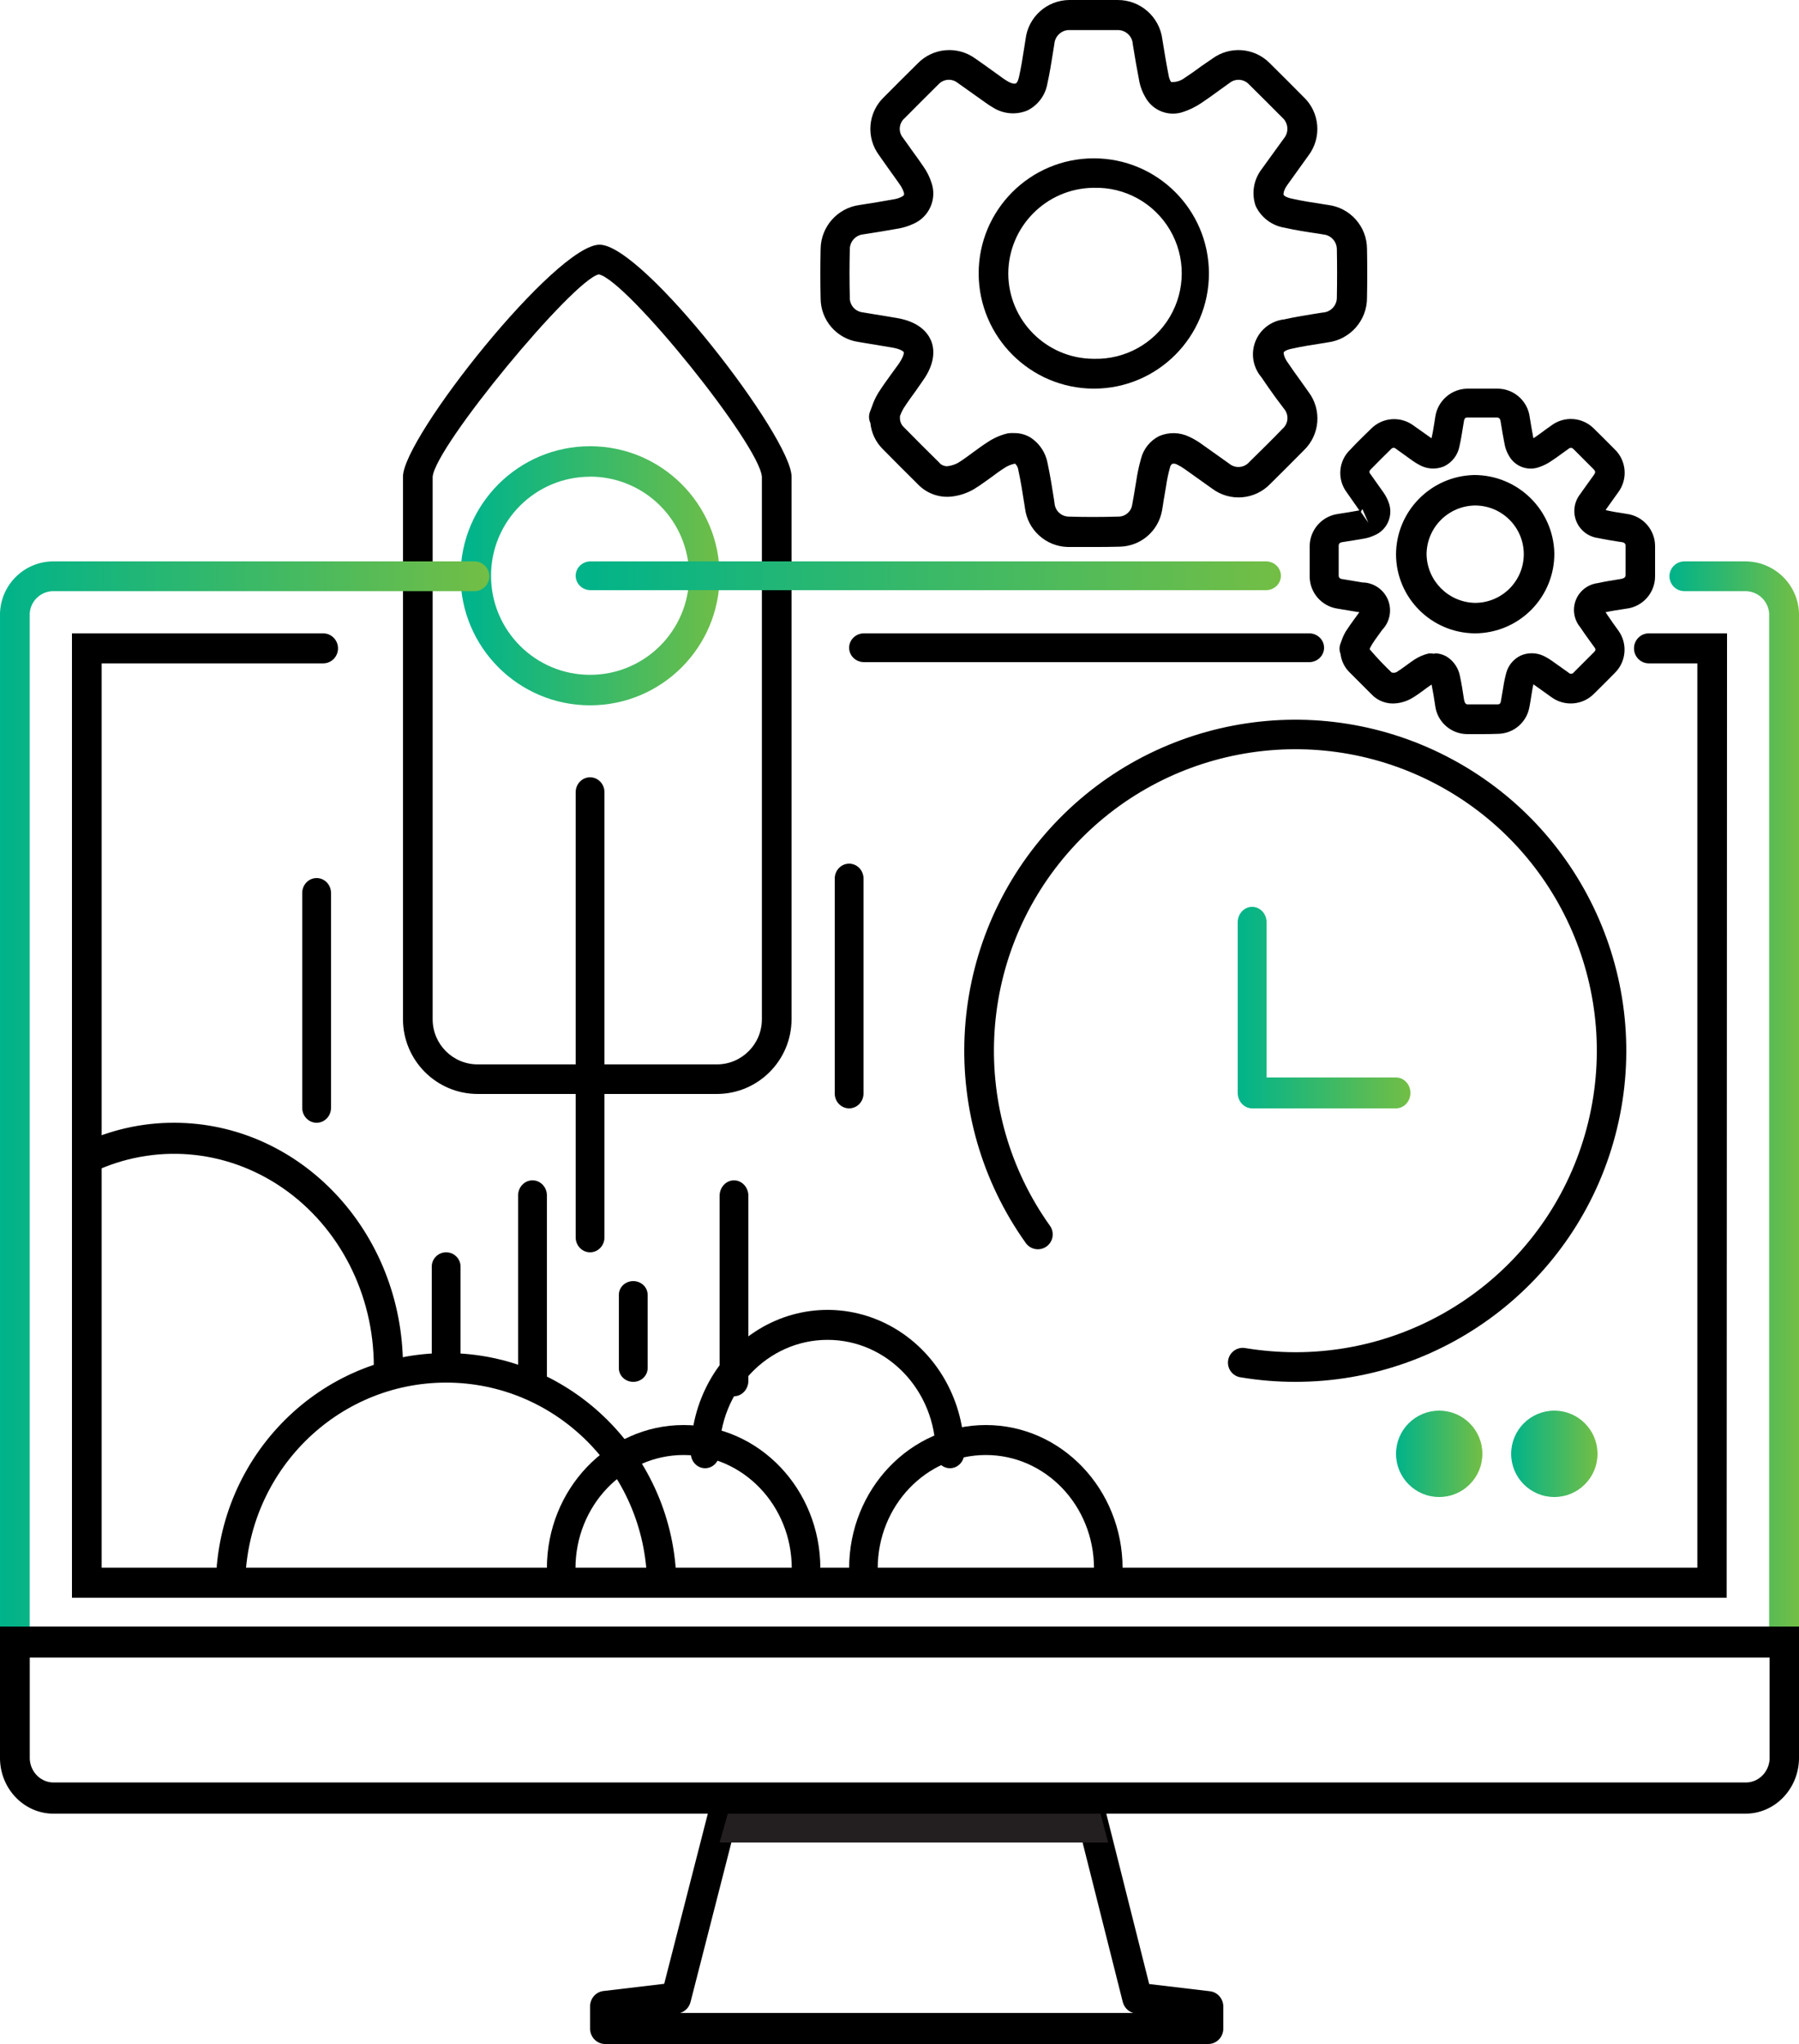 <?xml version="1.0" encoding="UTF-8"?>
<svg width="125px" height="142px" viewBox="0 0 125 142" version="1.1" xmlns="http://www.w3.org/2000/svg" xmlns:xlink="http://www.w3.org/1999/xlink">
    <!-- Generator: sketchtool 53 (72520) - https://sketchapp.com -->
    <title>A4474324-9407-4FEB-B53F-47065E62A8D0@3x</title>
    <desc>Created with sketchtool.</desc>
    <defs>
        <linearGradient x1="3.294%" y1="59.838%" x2="103.221%" y2="59.838%" id="linearGradient-1">
            <stop stop-color="#00B48B" offset="0%"></stop>
            <stop stop-color="#72BE45" offset="100%"></stop>
        </linearGradient>
        <linearGradient x1="0.173%" y1="49.994%" x2="100%" y2="49.994%" id="linearGradient-2">
            <stop stop-color="#00B38A" offset="0%"></stop>
            <stop stop-color="#73BE45" offset="100%"></stop>
        </linearGradient>
        <linearGradient x1="0%" y1="50%" x2="100%" y2="50%" id="linearGradient-3">
            <stop stop-color="#00B38A" offset="0%"></stop>
            <stop stop-color="#73BE45" offset="100%"></stop>
        </linearGradient>
        <linearGradient x1="0%" y1="49.994%" x2="100%" y2="49.994%" id="linearGradient-4">
            <stop stop-color="#00B38A" offset="0%"></stop>
            <stop stop-color="#73BE45" offset="100%"></stop>
        </linearGradient>
        <linearGradient x1="-0.079%" y1="50%" x2="100%" y2="50%" id="linearGradient-5">
            <stop stop-color="#00B38A" offset="0%"></stop>
            <stop stop-color="#73BE45" offset="100%"></stop>
        </linearGradient>
        <linearGradient x1="0%" y1="50.019%" x2="100%" y2="50.019%" id="linearGradient-6">
            <stop stop-color="#00B48B" offset="0%"></stop>
            <stop stop-color="#72BE45" offset="100%"></stop>
        </linearGradient>
    </defs>
    <g id="Welcome" stroke="none" stroke-width="1" fill="none" fill-rule="evenodd">
        <g id="Desktop-HD" transform="translate(-754, -1061)">
            <g id="product-launch-gtm" transform="translate(754, 1061)">
                <path d="M49.809,76 L33.186,76 C30.322,75.994 28.003,73.669 28,70.801 L28,33.113 C28,30.397 38.624,17 41.66,17 C44.696,17 55,30.397 55,33.113 L55,70.801 C54.997,73.671 52.675,75.997 49.809,76 Z M41.608,19.06 C39.814,19.447 30.237,31.012 30.062,33.123 L30.062,70.811 C30.062,72.54 31.46,73.942 33.186,73.945 L49.809,73.945 C51.537,73.945 52.938,72.542 52.938,70.811 L52.938,33.123 C52.773,30.903 43.562,19.468 41.608,19.06 Z" id="Shape" fill="#000000" fill-rule="nonzero"></path>
                <path d="M41,87 C40.448,87 40,86.536 40,85.964 L40,55.036 C40,54.464 40.448,54 41,54 C41.552,54 42,54.464 42,55.036 L42,85.964 C42,86.536 41.552,87 41,87 Z" id="Path" fill="#000000" fill-rule="nonzero"></path>
                <path d="M41,49 C36.029,49 32,44.971 32,40 C32,35.029 36.029,31 41,31 C45.971,31 50,35.029 50,40 C50,44.971 45.971,49 41,49 L41,49 Z M41,33.118 C37.199,33.118 34.118,36.199 34.118,40 C34.118,43.801 37.199,46.882 41,46.882 C44.801,46.882 47.882,43.801 47.882,40 C47.884,38.174 47.159,36.422 45.868,35.13 C44.578,33.838 42.826,33.112 41,33.112 L41,33.118 Z" id="Shape" fill="url(#linearGradient-1)" fill-rule="nonzero"></path>
                <path d="M123.963,115 C123.39,115 122.926,114.537 122.926,113.966 L122.926,42.62 C122.868,41.715 122.092,41.025 121.184,41.069 L117.037,41.069 C116.464,41.069 116,40.606 116,40.035 C116,39.464 116.464,39.001 117.037,39.001 L121.184,39.001 C123.237,38.957 124.941,40.573 125,42.62 L125,113.966 C125,114.537 124.536,115 123.963,115 L123.963,115 Z" id="Path" fill="url(#linearGradient-2)" fill-rule="nonzero"></path>
                <path d="M87.97,41 L41.03,41 C40.461,41 40,40.552 40,40 C40,39.448 40.461,39 41.03,39 L87.97,39 C88.539,39 89,39.448 89,40 C89,40.552 88.539,41 87.97,41 Z" id="Path" fill="url(#linearGradient-3)" fill-rule="nonzero"></path>
                <path d="M1.032,115 C0.462,115 0,114.537 0,113.966 L0,42.62 C0.056,40.574 1.75,38.957 3.792,39.001 L32.968,39.001 C33.538,39.001 34,39.464 34,40.035 C34,40.606 33.538,41.069 32.968,41.069 L3.792,41.069 C2.889,41.025 2.119,41.716 2.064,42.62 L2.064,113.966 C2.064,114.537 1.602,115 1.032,115 L1.032,115 Z" id="Path" fill="url(#linearGradient-4)" fill-rule="nonzero"></path>
                <path d="M83.957,142 L42.043,142 C41.467,142 41,141.518 41,140.922 L41,139.398 C40.996,138.848 41.394,138.383 41.923,138.32 L46.151,137.819 L49.488,124.803 C49.609,124.33 50.022,124.001 50.495,124 L75.563,124 C76.037,124.002 76.451,124.334 76.569,124.808 L79.849,137.835 L84.077,138.336 C84.606,138.4 85.004,138.864 85,139.414 L85,140.939 C84.991,141.527 84.527,142 83.957,142 Z M47.251,139.845 L78.749,139.845 C78.389,139.744 78.108,139.452 78.013,139.08 L74.755,126.15 L51.292,126.15 L47.981,139.08 C47.887,139.451 47.609,139.742 47.251,139.845 L47.251,139.845 Z" id="Shape" fill="#000000" fill-rule="nonzero"></path>
                <path d="M90.967,46 L60.033,46 C59.463,46 59,45.552 59,45 C59,44.448 59.463,44 60.033,44 L90.967,44 C91.537,44 92,44.448 92,45 C92,45.552 91.537,46 90.967,46 L90.967,46 Z" id="Path" fill="#000000" fill-rule="nonzero"></path>
                <path d="M119.974,111 L5,111 L5,44 L22.454,44 C23.024,44 23.486,44.467 23.486,45.043 C23.486,45.619 23.024,46.086 22.454,46.086 L7.064,46.086 L7.064,108.914 L117.936,108.914 L117.936,46.086 L114.567,46.086 C113.997,46.086 113.535,45.619 113.535,45.043 C113.535,44.467 113.997,44 114.567,44 L120,44 L119.974,111 Z" id="Path" fill="#000000" fill-rule="nonzero"></path>
                <polygon id="Path" fill="#231F20" points="50 128 50.854 125 76.199 125 77 128"></polygon>
                <circle id="Oval" fill="url(#linearGradient-5)" fill-rule="nonzero" cx="100" cy="101" r="3"></circle>
                <circle id="Oval" fill="url(#linearGradient-5)" fill-rule="nonzero" cx="108" cy="101" r="3"></circle>
                <path d="M121.221,125.999 L3.799,125.999 C1.754,126.044 0.056,124.357 0,122.222 L0,113 L125,113 L125,122.211 C124.949,124.342 123.263,126.032 121.221,125.999 Z M2.068,115.158 L2.068,122.211 C2.123,123.154 2.895,123.876 3.799,123.83 L121.221,123.83 C122.128,123.879 122.903,123.157 122.958,122.211 L122.958,115.158 L2.068,115.158 Z" id="Shape" fill="#000000" fill-rule="nonzero"></path>
                <path d="M59,77 C58.448,77 58,76.537 58,75.965 L58,61.035 C58,60.463 58.448,60 59,60 C59.552,60 60,60.463 60,61.035 L60,75.97 C59.997,76.54 59.55,77 59,77 Z" id="Path" fill="#000000" fill-rule="nonzero"></path>
                <path d="M22,78 C21.448,78 21,77.537 21,76.967 L21,62.033 C21,61.463 21.448,61 22,61 C22.552,61 23,61.463 23,62.033 L23,76.951 C23.004,77.228 22.9,77.495 22.712,77.692 C22.524,77.889 22.268,78 22,78 Z" id="Path" fill="#000000" fill-rule="nonzero"></path>
                <path d="M102.987,51 C102.625,51 102.263,51 101.905,51 C100.789,50.973 99.86,50.134 99.721,49.026 C99.64,48.474 99.563,48.005 99.471,47.561 L99.41,47.597 C99.231,47.714 99.063,47.842 98.9,47.964 C98.736,48.087 98.415,48.321 98.155,48.474 C97.817,48.681 97.44,48.811 97.047,48.857 C96.395,48.943 95.742,48.709 95.292,48.23 C94.781,47.719 94.271,47.209 93.761,46.699 C93.417,46.356 93.199,45.906 93.143,45.423 C93.051,45.194 93.051,44.938 93.143,44.709 L93.21,44.526 C93.288,44.288 93.392,44.061 93.521,43.847 C93.715,43.546 93.924,43.255 94.133,42.969 L94.404,42.597 L94.455,42.52 L94.363,42.52 L92.924,42.281 C91.825,42.113 91.01,41.173 91,40.061 C91,39.357 91,38.648 91,37.944 C91.008,36.81 91.85,35.854 92.975,35.704 C93.485,35.628 93.96,35.546 94.45,35.459 L94.45,35.459 C94.45,35.459 94.424,35.413 94.404,35.388 L93.572,34.199 C92.892,33.29 93,32.017 93.822,31.235 C94.297,30.725 94.776,30.265 95.261,29.791 C96.041,28.998 97.282,28.892 98.185,29.541 L99.4,30.403 L99.466,30.444 C99.558,30.051 99.609,29.704 99.665,29.357 L99.726,28.975 C99.882,27.845 100.846,27.002 101.987,27 C102.671,27 103.36,27 104.028,27 C105.185,26.992 106.161,27.857 106.294,29.005 C106.371,29.485 106.452,29.964 106.544,30.444 L106.661,30.372 C106.901,30.209 107.131,30.041 107.366,29.862 L107.825,29.536 C108.727,28.881 109.973,28.985 110.754,29.781 C111.234,30.245 111.708,30.725 112.178,31.199 C113.015,31.992 113.125,33.287 112.433,34.209 L111.627,35.337 C111.627,35.337 111.596,35.383 111.566,35.439 C112.04,35.546 112.423,35.607 112.806,35.663 L113.02,35.699 C114.148,35.84 114.996,36.797 115,37.934 C115,38.628 115,39.327 115,40.02 C115.008,41.175 114.146,42.151 113,42.286 C112.443,42.372 111.979,42.439 111.56,42.531 C111.754,42.837 111.918,43.041 112.071,43.281 L112.438,43.791 C113.108,44.703 113.004,45.97 112.193,46.76 C111.724,47.235 111.249,47.714 110.769,48.184 C109.98,48.996 108.713,49.102 107.799,48.434 L106.641,47.607 L106.544,47.541 C106.503,47.724 106.473,47.903 106.442,48.082 L106.34,48.719 C106.314,48.862 106.294,49.005 106.263,49.143 C106.071,50.186 105.175,50.951 104.115,50.98 C103.753,50.995 103.35,51 102.987,51 Z M99.67,45.388 C99.992,45.387 100.307,45.479 100.579,45.653 C101.03,45.959 101.341,46.433 101.441,46.969 C101.553,47.48 101.64,48.041 101.722,48.582 C101.778,48.929 101.91,48.934 101.967,48.934 C102.666,48.934 103.37,48.934 104.069,48.934 C104.115,48.934 104.248,48.934 104.283,48.735 L104.452,47.745 C104.502,47.401 104.574,47.06 104.666,46.724 C104.811,46.212 105.168,45.786 105.646,45.551 C106.146,45.327 106.718,45.327 107.218,45.551 C107.432,45.651 107.637,45.771 107.83,45.908 L108.994,46.735 C109.042,46.787 109.111,46.814 109.182,46.808 C109.253,46.802 109.317,46.764 109.356,46.704 C109.825,46.24 110.295,45.77 110.759,45.301 C110.877,45.184 110.902,45.107 110.759,44.934 L110.412,44.454 C110.203,44.163 109.994,43.872 109.795,43.571 C109.357,43.042 109.243,42.315 109.498,41.677 C109.753,41.039 110.337,40.592 111.02,40.51 C111.53,40.393 112.04,40.316 112.55,40.235 C112.923,40.179 112.943,40.077 112.948,39.929 C112.948,39.26 112.948,38.587 112.948,37.918 C112.948,37.847 112.948,37.704 112.693,37.663 L112.484,37.633 C111.999,37.556 111.515,37.48 111.04,37.378 C110.361,37.29 109.782,36.843 109.526,36.208 C109.27,35.574 109.377,34.85 109.805,34.316 L109.953,34.102 L110.754,32.985 C110.872,32.816 110.866,32.74 110.718,32.587 C110.254,32.117 109.785,31.648 109.315,31.184 C109.272,31.138 109.212,31.113 109.149,31.113 C109.087,31.113 109.027,31.138 108.983,31.184 L108.555,31.49 C108.3,31.679 108.044,31.862 107.779,32.036 C107.505,32.222 107.206,32.368 106.891,32.469 C106.107,32.725 105.251,32.389 104.85,31.668 C104.709,31.435 104.609,31.18 104.554,30.913 C104.447,30.372 104.355,29.827 104.268,29.286 C104.227,29.031 104.13,29.01 103.982,29.005 C103.319,29.005 102.656,29.005 101.992,29.005 C101.87,29.005 101.752,29.005 101.717,29.27 L101.655,29.643 C101.584,30.092 101.512,30.546 101.41,30.99 C101.301,31.604 100.902,32.128 100.339,32.398 C99.756,32.642 99.091,32.591 98.553,32.26 C98.427,32.193 98.306,32.118 98.19,32.036 L97.001,31.184 C96.959,31.137 96.899,31.111 96.835,31.111 C96.772,31.111 96.712,31.137 96.67,31.184 C96.19,31.653 95.715,32.128 95.246,32.607 C95.134,32.725 95.103,32.801 95.246,32.969 L96.118,34.199 C96.28,34.427 96.408,34.676 96.501,34.939 C96.822,35.844 96.372,36.841 95.481,37.199 C95.264,37.299 95.036,37.371 94.802,37.413 C94.292,37.505 93.781,37.582 93.271,37.663 C93.041,37.699 93.016,37.816 93.016,37.929 C93.016,38.602 93.016,39.281 93.016,39.969 C93.01,40.033 93.031,40.097 93.073,40.145 C93.116,40.193 93.176,40.222 93.24,40.225 L94.664,40.464 C95.439,40.474 96.134,40.943 96.434,41.657 C96.733,42.372 96.579,43.196 96.042,43.755 L95.756,44.148 C95.572,44.398 95.389,44.658 95.246,44.918 C95.211,44.976 95.184,45.038 95.164,45.102 L95.164,45.102 C95.705,45.735 96.185,46.23 96.695,46.719 C96.81,46.756 96.935,46.745 97.042,46.689 C97.256,46.556 97.461,46.408 97.665,46.26 C97.869,46.112 98.063,45.964 98.272,45.827 C98.584,45.622 98.929,45.476 99.293,45.393 C99.419,45.387 99.546,45.398 99.67,45.423 L99.67,45.388 Z M94.567,35.582 L95.077,36.311 L94.669,35.378 C94.607,35.432 94.568,35.509 94.562,35.592 L94.567,35.582 Z" id="Shape" fill="#000000" fill-rule="nonzero"></path>
                <path d="M102.465,44 C99.45,43.968 97.017,41.53 97,38.521 L97,38.521 C97.011,35.515 99.421,33.066 102.434,33 C105.457,33.002 107.928,35.41 108,38.426 C108.014,39.894 107.441,41.307 106.409,42.353 C105.376,43.399 103.969,43.992 102.497,44 L102.465,44 Z M99.122,38.505 C99.151,40.351 100.637,41.843 102.487,41.883 L102.487,41.883 C104.359,41.883 105.877,40.368 105.877,38.5 C105.877,36.632 104.359,35.117 102.487,35.117 L102.487,35.117 C100.628,35.146 99.134,36.651 99.122,38.505 Z" id="Shape" fill="#000000" fill-rule="nonzero"></path>
                <path d="M75.924,38 C75.342,38 74.765,38 74.182,38 C72.665,37.958 71.406,36.814 71.219,35.307 L71.177,35.037 C71.052,34.236 70.927,33.436 70.756,32.651 C70.737,32.48 70.655,32.323 70.527,32.209 C70.245,32.264 69.977,32.377 69.742,32.542 C69.44,32.734 69.149,32.952 68.863,33.166 C68.473,33.446 68.089,33.727 67.683,33.976 C67.206,34.258 66.674,34.435 66.123,34.496 C65.251,34.594 64.384,34.279 63.779,33.644 C62.957,32.828 62.136,32.012 61.324,31.185 C60.842,30.702 60.543,30.066 60.477,29.386 C60.363,29.143 60.352,28.864 60.446,28.612 L60.571,28.284 C60.684,27.939 60.835,27.608 61.023,27.297 C61.33,26.813 61.668,26.351 62.006,25.883 L62.442,25.285 C62.801,24.765 62.811,24.505 62.796,24.464 C62.78,24.422 62.577,24.24 61.964,24.141 L59.619,23.751 C58.125,23.521 57.022,22.237 57.019,20.726 C56.994,19.587 56.994,18.439 57.019,17.295 C57.038,15.752 58.184,14.454 59.713,14.244 C60.524,14.119 61.335,13.989 62.146,13.838 C62.301,13.812 62.451,13.765 62.593,13.698 C62.853,13.578 62.848,13.516 62.78,13.308 C62.71,13.123 62.615,12.948 62.5,12.788 C62.25,12.419 61.98,12.065 61.73,11.707 L61.085,10.792 C60.159,9.553 60.301,7.818 61.418,6.748 C62.198,5.957 62.978,5.188 63.773,4.398 C64.832,3.316 66.522,3.171 67.751,4.055 C68.172,4.346 68.588,4.647 69.004,4.944 L69.726,5.464 C69.836,5.536 69.94,5.609 70.054,5.671 C70.335,5.827 70.506,5.827 70.574,5.801 C70.642,5.775 70.73,5.661 70.798,5.37 C70.948,4.699 71.057,4.024 71.161,3.348 L71.26,2.719 C71.444,1.176 72.747,0.01 74.302,8.73568726e-05 C75.414,8.73568726e-05 76.532,8.73568726e-05 77.645,8.73568726e-05 C79.23,-0.012 80.572,1.167 80.764,2.74 C80.9,3.597 81.045,4.455 81.212,5.302 C81.241,5.442 81.294,5.575 81.368,5.697 C81.714,5.721 82.056,5.615 82.329,5.401 C82.719,5.146 83.099,4.881 83.484,4.59 L84.243,4.07 C85.468,3.173 87.166,3.31 88.231,4.393 C89.01,5.162 89.785,5.937 90.555,6.716 C91.714,7.793 91.863,9.575 90.898,10.828 L89.406,12.908 C89.172,13.271 89.172,13.479 89.187,13.531 C89.203,13.583 89.343,13.708 89.744,13.796 C90.461,13.958 91.189,14.072 91.917,14.181 L92.276,14.238 C93.816,14.429 94.975,15.733 94.984,17.285 C95.005,18.411 95.005,19.539 94.984,20.669 C94.996,22.253 93.818,23.595 92.244,23.788 L91.969,23.835 C91.215,23.949 90.456,24.068 89.712,24.235 C89.328,24.318 89.192,24.453 89.192,24.495 C89.192,24.536 89.192,24.734 89.395,25.067 C89.697,25.519 90.014,25.966 90.336,26.408 L90.924,27.234 C91.855,28.473 91.714,30.211 90.596,31.284 C89.827,32.063 89.052,32.838 88.272,33.607 C87.203,34.731 85.462,34.876 84.222,33.945 L82.324,32.594 C82.161,32.474 81.987,32.37 81.804,32.282 C81.697,32.217 81.568,32.196 81.446,32.225 C81.368,32.288 81.314,32.376 81.295,32.474 C81.174,32.908 81.081,33.349 81.019,33.795 L80.842,34.834 C80.811,35.053 80.78,35.266 80.738,35.484 C80.478,36.902 79.258,37.944 77.816,37.979 C77.172,38 76.548,38 75.924,38 Z M70.506,30.088 C70.912,30.088 71.309,30.206 71.65,30.426 C72.249,30.834 72.659,31.465 72.789,32.178 C72.966,33.01 73.101,33.841 73.231,34.678 L73.272,34.954 C73.307,35.47 73.728,35.875 74.245,35.889 C75.404,35.926 76.563,35.921 77.723,35.889 C78.201,35.886 78.605,35.532 78.669,35.058 C78.704,34.878 78.735,34.704 78.763,34.538 L78.945,33.446 C79.023,32.909 79.136,32.378 79.283,31.856 C79.458,31.179 79.916,30.611 80.541,30.296 C81.208,30.009 81.966,30.024 82.621,30.338 C82.932,30.481 83.228,30.655 83.504,30.857 L85.413,32.214 C85.832,32.561 86.452,32.508 86.806,32.095 C87.581,31.331 88.366,30.566 89.109,29.792 C89.309,29.622 89.432,29.379 89.453,29.118 C89.473,28.857 89.389,28.598 89.218,28.399 L88.621,27.603 C88.288,27.135 87.95,26.668 87.633,26.189 C87.051,25.499 86.898,24.544 87.234,23.706 C87.57,22.868 88.341,22.284 89.239,22.187 C90.03,22.01 90.835,21.88 91.636,21.755 L91.906,21.714 C92.473,21.683 92.91,21.204 92.889,20.638 C92.91,19.532 92.91,18.428 92.889,17.326 C92.891,16.785 92.477,16.333 91.938,16.287 L91.589,16.229 C90.815,16.115 90.03,15.995 89.276,15.824 C88.391,15.687 87.631,15.121 87.248,14.311 C86.948,13.452 87.099,12.5 87.648,11.774 L89.208,9.617 C89.573,9.181 89.52,8.532 89.088,8.161 C88.326,7.392 87.556,6.625 86.78,5.859 C86.429,5.483 85.849,5.438 85.444,5.755 L84.7,6.29 C84.295,6.586 83.894,6.877 83.478,7.153 C83.077,7.424 82.64,7.638 82.179,7.787 C81.175,8.115 80.08,7.677 79.579,6.748 C79.388,6.425 79.251,6.074 79.173,5.708 C79.002,4.835 78.851,3.956 78.711,3.078 C78.683,2.509 78.203,2.069 77.635,2.09 C76.543,2.09 75.451,2.09 74.364,2.09 C73.801,2.054 73.312,2.474 73.262,3.036 L73.163,3.655 C73.049,4.377 72.934,5.1 72.773,5.817 C72.633,6.624 72.115,7.316 71.38,7.678 C70.605,7.997 69.725,7.924 69.014,7.481 C68.834,7.378 68.661,7.265 68.494,7.143 L67.761,6.623 C67.356,6.332 66.95,6.041 66.539,5.755 C66.132,5.432 65.545,5.483 65.198,5.869 C64.413,6.638 63.638,7.429 62.869,8.198 C62.666,8.367 62.541,8.611 62.52,8.874 C62.5,9.137 62.586,9.397 62.759,9.596 L63.389,10.48 C63.659,10.847 63.924,11.222 64.184,11.603 C64.407,11.922 64.582,12.273 64.704,12.642 C65.138,13.809 64.564,15.109 63.409,15.574 C63.107,15.712 62.79,15.811 62.463,15.871 C61.642,16.021 60.815,16.151 59.988,16.281 C59.453,16.332 59.045,16.783 59.047,17.321 C59.019,18.433 59.019,19.546 59.047,20.658 C59.027,21.182 59.411,21.634 59.931,21.698 L62.26,22.083 C63.82,22.332 64.439,23.076 64.683,23.642 C64.928,24.209 65.021,25.202 64.106,26.47 L63.68,27.083 C63.368,27.515 63.056,27.941 62.77,28.388 C62.675,28.554 62.595,28.728 62.531,28.908 C62.533,28.943 62.533,28.977 62.531,29.012 C62.52,29.26 62.617,29.501 62.796,29.672 C63.603,30.494 64.416,31.306 65.234,32.11 C65.378,32.298 65.607,32.402 65.843,32.386 C66.102,32.355 66.353,32.274 66.581,32.147 C66.94,31.923 67.283,31.668 67.621,31.419 C67.959,31.169 68.265,30.946 68.598,30.733 C69.032,30.438 69.517,30.224 70.028,30.104 C70.187,30.083 70.347,30.077 70.506,30.088 Z" id="Shape" fill="#000000" fill-rule="nonzero"></path>
                <path d="M75.974,27 C71.578,26.972 68.023,23.412 68,19.016 L68,19.016 C67.991,14.598 71.565,11.01 75.983,11 C80.4,10.99 83.989,14.563 84,18.981 C84.01,23.399 80.438,26.989 76.021,27 L75.974,27 Z M75.974,13.048 L75.927,13.048 C72.68,13.11 70.075,15.752 70.058,19 L70.058,19 C70.07,22.258 72.7,24.901 75.959,24.926 L75.995,24.926 C78.159,24.99 80.186,23.872 81.286,22.008 C82.387,20.145 82.387,17.83 81.286,15.966 C80.186,14.102 78.159,12.984 75.995,13.048 L75.974,13.048 Z" id="Shape" fill="#000000" fill-rule="nonzero"></path>
                <path d="M45.981,111 C45.418,111 44.961,110.536 44.961,109.965 C44.816,102.238 38.608,96.052 31,96.052 C23.392,96.052 17.184,102.238 17.039,109.965 C17.039,110.536 16.582,111 16.019,111 C15.456,111 15,110.536 15,109.965 C15.156,101.102 22.273,94 31,94 C39.727,94 46.844,101.102 47,109.965 C47,110.536 46.544,111 45.981,111 Z" id="Path" fill="#000000" fill-rule="nonzero"></path>
                <path d="M26.987,96 C26.428,96 25.974,95.517 25.974,94.922 C25.971,89.916 23.587,85.253 19.64,82.531 C15.693,79.81 10.721,79.401 6.428,81.445 C6.098,81.603 5.714,81.561 5.42,81.336 C5.127,81.11 4.969,80.735 5.005,80.352 C5.042,79.969 5.268,79.635 5.598,79.477 C7.643,78.497 9.862,77.993 12.105,78 C20.879,78.012 27.989,85.581 28,94.922 C28,95.208 27.893,95.482 27.703,95.684 C27.513,95.886 27.256,96 26.987,96 Z" id="Path" fill="#000000" fill-rule="nonzero"></path>
                <path d="M56.007,110 C55.458,110 55.014,109.534 55.014,108.959 C55.014,104.609 51.65,101.082 47.5,101.082 C43.35,101.082 39.986,104.609 39.986,108.959 C39.986,109.534 39.542,110 38.993,110 C38.445,110 38,109.534 38,108.959 C38,103.459 42.253,99 47.5,99 C52.747,99 57,103.459 57,108.959 C57,109.235 56.895,109.5 56.709,109.695 C56.523,109.89 56.27,110 56.007,110 Z" id="Path" fill="#000000" fill-rule="nonzero"></path>
                <path d="M77.007,110 C76.458,110 76.014,109.534 76.014,108.959 C76.014,104.609 72.65,101.082 68.5,101.082 C64.35,101.082 60.986,104.609 60.986,108.959 C60.986,109.534 60.542,110 59.993,110 C59.445,110 59,109.534 59,108.959 C59,103.459 63.253,99 68.5,99 C73.747,99 78,103.459 78,108.959 C78,109.235 77.895,109.5 77.709,109.695 C77.523,109.89 77.27,110 77.007,110 Z" id="Path" fill="#000000" fill-rule="nonzero"></path>
                <path d="M57.941,111 C57.233,110.999 56.527,110.935 55.835,110.808 C55.265,110.703 54.902,110.217 55.024,109.724 C55.146,109.231 55.707,108.917 56.277,109.022 C57.41,109.237 58.583,109.237 59.716,109.022 C60.283,108.912 60.846,109.22 60.974,109.71 C61.102,110.201 60.746,110.688 60.179,110.799 C59.444,110.938 58.693,111.005 57.941,111 L57.941,111 Z" id="Path" fill="#000000" fill-rule="nonzero"></path>
                <path d="M66.007,102 C65.458,102 65.014,101.534 65.014,100.959 C65.014,96.609 61.65,93.082 57.5,93.082 C53.35,93.082 49.986,96.609 49.986,100.959 C49.986,101.534 49.542,102 48.993,102 C48.445,102 48,101.534 48,100.959 C48,97.401 49.811,94.113 52.75,92.334 C55.689,90.555 59.311,90.555 62.25,92.334 C65.189,94.113 67,97.401 67,100.959 C67,101.534 66.555,102 66.007,102 Z" id="Path" fill="#000000" fill-rule="nonzero"></path>
                <path d="M90.001,96 C88.742,96 87.484,95.897 86.242,95.691 C85.862,95.651 85.536,95.403 85.394,95.048 C85.253,94.693 85.319,94.289 85.567,93.999 C85.815,93.708 86.204,93.578 86.577,93.662 C87.709,93.845 88.854,93.938 90.001,93.941 C99.668,93.943 108.081,87.329 110.36,77.934 C112.639,68.539 108.193,58.804 99.599,54.377 C91.006,49.949 80.498,51.978 74.171,59.287 C67.844,66.596 67.341,77.286 72.954,85.157 C73.285,85.62 73.178,86.265 72.714,86.596 C72.251,86.927 71.606,86.82 71.275,86.356 C65.111,77.714 65.662,65.976 72.608,57.95 C79.555,49.923 91.092,47.693 100.529,52.553 C109.966,57.413 114.851,68.101 112.351,78.417 C109.851,88.734 100.616,95.999 90.001,96 Z" id="Path" fill="#000000" fill-rule="nonzero"></path>
                <path d="M96.997,77 L87.003,77 C86.449,77 86,76.52 86,75.927 L86,64.073 C86,63.48 86.449,63 87.003,63 C87.557,63 88.006,63.48 88.006,64.073 L88.006,74.854 L96.997,74.854 C97.551,74.854 98,75.334 98,75.927 C98,76.52 97.551,77 96.997,77 Z" id="Path" fill="url(#linearGradient-6)" fill-rule="nonzero"></path>
                <path d="M31,95 C30.448,95 30,94.555 30,94.007 L30,87.993 C30,87.445 30.448,87 31,87 C31.552,87 32,87.445 32,87.993 L32,94.007 C32,94.555 31.552,95 31,95 L31,95 Z" id="Path" fill="#000000" fill-rule="nonzero"></path>
                <path d="M37,97 C36.448,97 36,96.532 36,95.955 L36,83.045 C36,82.468 36.448,82 37,82 C37.552,82 38,82.468 38,83.045 L38,95.955 C38,96.532 37.552,97 37,97 Z" id="Path" fill="#000000" fill-rule="nonzero"></path>
                <path d="M44,96 C43.448,96 43,95.574 43,95.048 L43,89.952 C43,89.426 43.448,89 44,89 C44.552,89 45,89.426 45,89.952 L45,95.048 C45,95.574 44.552,96 44,96 Z" id="Path" fill="#000000" fill-rule="nonzero"></path>
                <path d="M51,97 C50.448,97 50,96.516 50,95.92 L50,83.08 C50,82.484 50.448,82 51,82 C51.552,82 52,82.484 52,83.08 L52,95.92 C52,96.516 51.552,97 51,97 L51,97 Z" id="Path" fill="#000000" fill-rule="nonzero"></path>
            </g>
        </g>
    </g>
</svg>